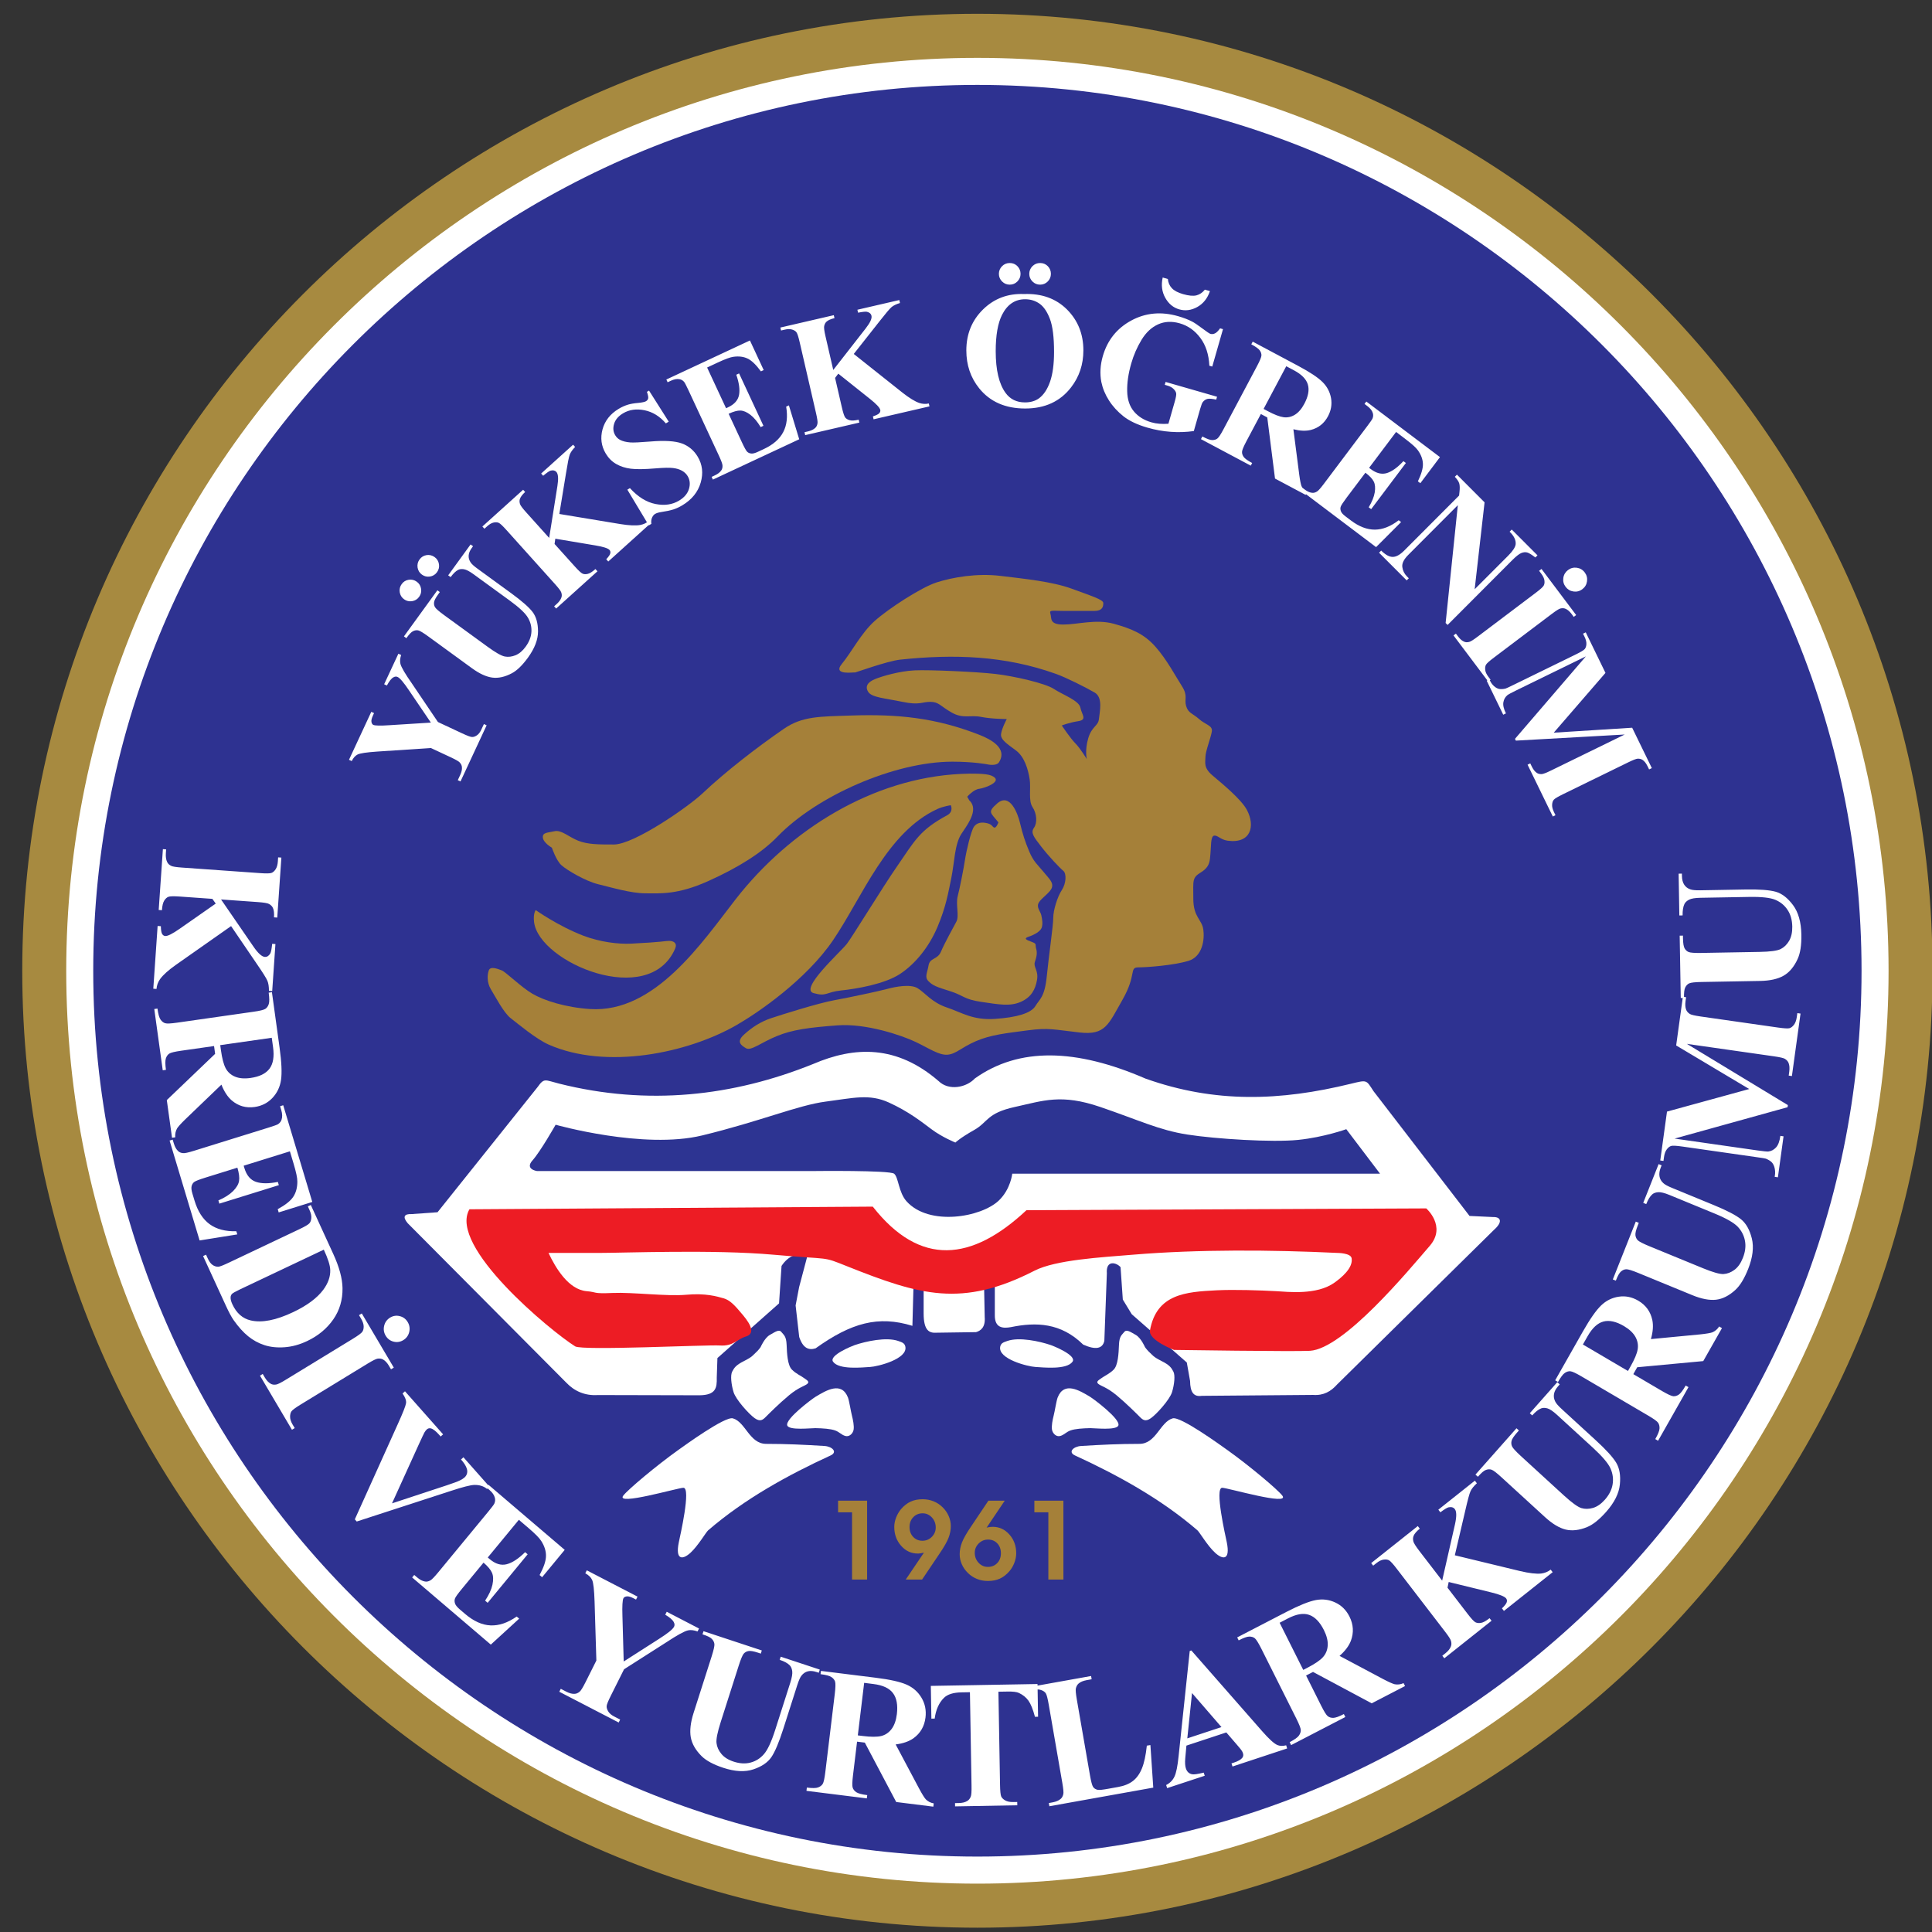 <?xml version="1.0" encoding="utf-8"?>
<!-- Generator: Adobe Illustrator 16.0.0, SVG Export Plug-In . SVG Version: 6.00 Build 0)  -->
<!DOCTYPE svg PUBLIC "-//W3C//DTD SVG 1.1//EN" "http://www.w3.org/Graphics/SVG/1.1/DTD/svg11.dtd">
<svg version="1.1" id="Layer_1" xmlns="http://www.w3.org/2000/svg" xmlns:xlink="http://www.w3.org/1999/xlink" x="0px" y="0px"
	 width="800px" height="800px" viewBox="-314.195 -314.196 800 800" enable-background="new -314.195 -314.196 800 800"
	 xml:space="preserve">
<rect x="-314.195" y="-314.196" width="800" height="800" fill="#333333" stroke="none"/>
<g>
	<path fill="#A78A40" d="M90.522-308.484c217.836,0,395.504,178.004,395.504,396.259c0,218.245-177.668,396.249-395.504,396.249
		c-217.837,0-395.504-178.004-395.504-396.249C-304.982-130.475-127.315-308.484,90.522-308.484L90.522-308.484z"/>
	<path fill="#FFFFFF" d="M90.522-290.237c207.803,0,377.297,169.814,377.297,378.012c0,208.188-169.494,378.007-377.297,378.007
		c-207.804,0-377.292-169.81-377.292-378.007C-286.77-120.423-117.282-290.237,90.522-290.237L90.522-290.237z"/>
	<path fill="#2E3291" d="M90.522-279.034c201.65,0,366.11,164.777,366.11,366.81c0,202.027-164.46,366.799-366.11,366.799
		s-366.11-164.776-366.11-366.799C-275.589-114.257-111.129-279.034,90.522-279.034L90.522-279.034z"/>
	<path fill="#A58039" d="M39.715-35.718c0.292-0.303-9.47,1.479-5.325-3.563c4.136-5.037,7.985-12.745,13.607-17.786
		c5.623-5.034,19.226-13.932,25.734-15.997c6.514-2.075,16.565-3.855,26.324-2.67c9.759,1.182,21.602,2.367,29.583,5.327
		c7.984,2.967,13.017,4.451,13.017,5.93c0,1.483-0.296,3.26-3.849,3.26c-3.551,0-7.098,0-12.131,0c-5.027,0-6.508-0.59-5.91,1.186
		c0.59,1.781-0.598,4.447,5.32,4.447c5.916,0,13.604-2.372,21.008-0.302c7.392,2.079,12.415,4.144,17.159,9.484
		c4.73,5.334,8.287,12.153,10.943,16.298c2.66,4.153,0.887,5.344,1.773,8.298c0.887,2.963,2.664,2.963,5.324,5.339
		c2.66,2.368,5.623,2.666,5.326,5.033c-0.293,2.373-2.666,8.298-2.666,10.67c0,2.377-0.882,4.451,2.963,7.703
		c3.848,3.261,11.834,9.782,14.201,14.228c3.561,6.697,1.67,14.076-7.98,12.75c-3.021-0.419-4.138-2.373-5.627-2.075
		c-1.477,0.289-1.184,4.745-1.477,7.405c-0.292,2.666,0,5.335-3.844,7.708c-3.849,2.368-3.255,3.261-3.255,10.968
		c0,7.703,3.552,8.596,4.137,12.745c0.595,4.145-0.292,11.257-6.216,13.039c-5.91,1.785-16.854,2.666-20.707,2.666
		c-3.848,0-0.589,2.963-6.504,13.344c-5.919,10.368-7.099,14.811-17.753,13.625c-10.654-1.183-12.725-2.07-21.593-0.88
		c-8.882,1.182-15.089,1.776-21.305,4.438c-6.208,2.679-8.283,5.34-11.83,5.638c-3.551,0.297-7.689-2.67-13.315-5.331
		c-5.623-2.674-20.413-7.711-32.238-6.819c-11.838,0.885-18.645,1.777-25.145,4.447c-6.509,2.661-10.65,6.228-12.725,5.033
		c-2.062-1.182-4.137-2.661-0.882-5.629c3.25-2.967,6.806-5.33,11.24-6.818c4.434-1.479,19.518-6.229,26.027-7.414
		c6.508-1.182,18.928-3.852,22.182-4.735c3.259-0.889,9.471-2.07,12.424-0.294c2.957,1.777,5.915,5.926,12.131,8.001
		c6.207,2.07,10.65,5.326,19.82,4.74c9.168-0.596,15.079-2.372,16.861-5.331c1.77-2.967,3.844-3.559,4.727-12.451
		c0.882-8.889,2.66-20.746,2.66-24.006c0-3.265,1.778-8.889,3.552-11.554c1.769-2.67,2.062-6.814,0.589-8.001
		c-1.48-1.186-6.22-6.223-9.174-10.079c-2.957-3.847-4.434-5.628-2.957-7.707c1.478-2.07,1.184-5.926-0.594-8.591
		c-1.778-2.67-0.594-7.708-1.184-11.554c-0.595-3.856-2.07-9.191-5.627-11.857c-3.547-2.669-6.504-4.442-6.212-6.819
		c0.297-2.372,2.368-6.219,2.368-6.219s-6.212,0-10.65-0.893c-4.438-0.884-7.396,0.893-12.131-1.781
		c-4.731-2.666-5.321-4.447-8.877-4.447c-3.551,0-4.434,1.489-11.528,0c-7.103-1.479-12.73-1.772-14.201-4.149
		c-1.486-2.372,0-4.144,2.961-5.326c2.953-1.19,10.056-3.265,16.268-3.563c6.217-0.289,25.734,0.59,33.423,1.483
		c7.692,0.889,20.71,3.852,24.262,6.224c3.556,2.367,10.354,4.745,10.943,7.703c0.599,2.968,2.961,5.038-0.883,5.628
		c-3.849,0.6-6.802,1.782-6.802,1.782s3.547,5.334,5.617,7.404c2.067,2.08,4.731,6.526,4.731,6.526s-0.882-3.559,0.59-8.596
		c1.477-5.042,4.137-5.042,4.438-8c0.292-2.972,1.777-8.893-1.773-10.968c-3.556-2.079-11.834-6.232-15.979-7.708
		c-21.242-7.604-42.218-8.275-64.491-5.926C53.026-40.467,39.419-35.43,39.715-35.718L39.715-35.718z"/>
	<path fill="#A58039" d="M151.988-10.012c0,4.948,1.314,5.448,6.085,5.448c1.819,0,7.239,0.325,8.229-0.667
		c3.781-3.792-2.317-4.821-6.252-4.446c-3.11,0.293-2.143-3.13-3.452-3.793c-1.148-0.492-1.644-0.825-2.967-0.825
		C151.353-14.302,152.05-11.546,151.988-10.012L151.988-10.012z"/>
	<path fill="#A58039" d="M139.145,13.736c0,0-1.976,0.659-1.639,3.292c0.324,2.638,1.477,7.752,3.296,10.057
		c1.81,2.309,4.775,2.638,4.775,2.638s0.814-2.309,0.162-6.76c-0.666-4.452-2.143-6.598-2.966-7.419
		C141.945,14.724,139.145,13.736,139.145,13.736L139.145,13.736z"/>
	<path fill="#A58039" d="M159.721,2.52c-0.325-0.162-0.99,1.651,0.324,1.98c1.314,0.329,4.938,1.321,6.252,1.979
		c1.318,0.658,1.818,2.309,3.78,2.967c1.981,0.663,2.31,0.497,3.139,1.488c0.819,0.988,0.985,1.322,2.304,0.497
		c1.311-0.821,2.301-1.818,2.301-4.122c0-2.314,0.162-5.61-0.662-6.765c-0.823-1.15-0.328-1.808-2.791-1.15
		c-2.471,0.663-3.789,1.483-5.441,2.138c-1.64,0.667-2.139,0.5-4.438,0.338C162.192,1.695,160.049,2.683,159.721,2.52L159.721,2.52z
		"/>
	<path fill="#A58039" d="M170.087,17.692c0,0,1.319,1.813-1.477,2.471c-2.791,0.667-2.138,0.501-3.29,1.321
		c-1.153,0.826-1.481,2.143-1.481,3.135c0,0.987-0.986,2.142,0.328,1.818c1.314-0.334,1.477-0.993,3.782-1.322
		c2.304-0.329,2.795-1.65,3.295,0.167c0.485,1.809,1.152,4.284,1.638,5.935c0.49,1.642,0.829,2.471,1.153,3.788
		c0.332,1.321,1.152,3.139,2.146,1.488c0.986-1.65,1.472-4.456,0.486-6.102c-0.99-1.651-1.981-2.146-0.99-3.139
		c0.99-0.988,1.48-1.483,1.152-2.801c-0.328-1.321-1.477-1.818-2.629-1.818s-2.795-0.329-2.795-1.321
		c0-0.988,1.152-0.988,0.832-2.142C171.906,18.025,170.087,17.692,170.087,17.692L170.087,17.692z"/>
	<path fill="#A58039" d="M123.183,20.33c-0.495,0.334-3.456,2.643-0.328,3.135c3.128,0.491,4.118,0.987,5.757,0.83
		c1.644-0.167,1.486,0.654,3.462,0.82c1.98,0.167,2.79-1.154,1.314-1.979c-1.481-0.825-3.29-2.147-4.285-2.147
		C128.121,20.984,123.679,19.996,123.183,20.33L123.183,20.33z"/>
	<path fill="#A58039" d="M129.436,30.224c0,0,0.824,1.984,1.818,1.655c0.985-0.334,2.139,0.162,2.139-0.663
		c0-0.826-0.167-0.993-0.991-1.322c-0.823-0.333-2.142-0.495-2.142-0.495L129.436,30.224L129.436,30.224z"/>
	<path fill="#A58039" d="M169.273,47.385c0,0-2.472,1.809-3.3,1.475c-0.819-0.324-1.472,0.988-1.148,1.98
		c0.329,0.987-0.162,1.98,1.477,1.646c1.644-0.329,2.796,0,3.458-1.15c0.666-1.154,1.313-2.643,1.313-2.643L169.273,47.385
		L169.273,47.385z"/>
	<path fill="#A58039" d="M154.62,45.233c0,0,0.99,1.321-0.985,2.471c-1.981,1.155-2.139,1.489-4.609,1.655
		c-2.472,0.162-4.447,0.33-4.609,1.813c-0.167,1.484,0.324,4.122,0.49,5.281c0.162,1.155,1.148,4.451-0.666,4.942
		c-1.818,0.497-4.934,1.817-7.076,2.147c-2.143,0.325-5.434,0.492-5.762,1.813c-0.319,1.321-1.151,3.792,1.486,4.118
		c2.628,0.33,3.78,0.167,4.766,1.488c0.991,1.322,0.824,2.801,0.824,4.285c0,1.488,0.662,4.289,1.156,6.435
		c0.486,2.147,0.986,1.484,0.824,4.452c-0.162,2.963,0.824,4.952-0.824,5.777c-1.643,0.821-2.633,1.813-5.595,1.976
		c-2.966,0.162-5.604-0.829-6.914,0.162c-1.318,0.992-3.3,3.626-1.481,3.626c1.811,0,3.62,1.813,6.086,1.154
		c2.463-0.658,4.447,0.163,8.391-1.975c3.947-2.147,5.275-2.973,5.442-5.452c0.198-3.049-2.588-14.333-1.323-15.83
		c3.695-4.356,1.323-2.201,1.98-7.256c0.234-1.794-0.657-2.146,0.324-3.296c0.99-1.154,1.643,0.333,2.139-1.98
		c0.49-2.309,0.332-3.296,0.49-5.276c0.166-1.979-1.805-1.646,0.666-2.8c2.471-1.154,3.128-1.322,5.096-3.135
		c1.984-1.813,2.31-2.142,1.984-4.126C156.597,45.729,154.62,45.233,154.62,45.233L154.62,45.233z"/>
	<path fill="#A58039" d="M99.228,26.337c0,0-0.883,2.49-1.773,2.133c-0.887-0.361-0.712-1.245-2.836-1.777
		c-2.139-0.537-4.259-0.356-5.505,1.416c-1.243,1.785-3.192,10.143-3.728,13.7c-0.531,3.554-2.133,11.735-3.016,15.113
		c-0.882,3.378,0.707,8.182-0.536,10.494c-1.242,2.31-4.969,9.065-6.387,12.443c-1.417,3.382-4.609,2.489-5.145,5.691
		c-0.532,3.202-1.778,4.808,0,6.58c1.778,1.776,3.191,2.309,8.876,4.085c5.681,1.782,5.681,3.383,12.959,4.452
		c7.269,1.06,11.888,1.957,16.331,0c4.434-1.962,6.036-5.16,6.742-9.078c0.707-3.91-1.602-5.327-0.887-7.46
		c0.716-2.133,1.063-3.734,0.531-5.515c-0.531-1.772,0.531-1.953-1.953-2.841c-2.48-0.884-3.196-1.425-1.058-2.133
		c2.129-0.712,4.789-2.133,5.32-3.734c0.531-1.605,0.175-3.558-0.181-5.154c-0.351-1.601-2.129-3.202-1.058-5.16
		c1.058-1.957,4.966-4.271,5.491-6.4c0.536-2.137-1.241-3.562-3.551-6.403c-2.301-2.851-4.078-4.095-5.856-8.361
		c-1.778-4.267-2.66-6.932-3.907-12.091c-0.77-3.193-3.966-12.592-9.408-7.82C94.51,22.192,96.058,22.315,99.228,26.337
		L99.228,26.337z"/>
	<path fill="#A58039" d="M97.458,38.257c0,0-2.129,2.129-0.712,2.841c1.428,0.712,2.139,1.068,4.088,0.712
		c1.953-0.356,2.129-1.781,1.773-2.845c-0.347-1.064-0.878-1.777-1.944-1.777C99.588,37.188,97.458,38.257,97.458,38.257
		L97.458,38.257z"/>
	<path fill="#A58039" d="M94.65,2.308c0,0,3.731,0.875,4.825-0.879c3.723-5.961-3.749-9.642-8.341-11.428
		c-17.825-6.95-33.521-8.573-52.872-7.915c-12.942,0.442-20.18,0.216-27.859,5.493C-0.567-4.885-13.782,5.316-23.375,14.395
		c-5.676,5.362-28.214,21.097-36.636,21.097c-6.356,0-10.749,0-14.692-1.538s-7.018-4.618-9.876-3.96
		c-2.853,0.667-5.045,0.442-4.826,2.643c0.222,2.191,3.732,4.176,3.732,4.176s1.755,5.272,3.948,7.248
		c2.197,1.984,9.875,6.598,15.358,7.919c5.478,1.312,13.378,3.729,19.518,3.729c6.145,0,13.162,0.663,25.887-5.051
		C-8.242,44.94,1.409,38.789,7.769,32.191c16.2-16.786,48.349-30.992,72.395-30.992C89.167,1.208,94.65,2.308,94.65,2.308
		L94.65,2.308z"/>
	<path fill="#A58039" d="M86.313,15.716c0,0,2.634-3.08,5.046-3.296c1.841-0.171,10.628-3.175,4.835-5.498
		c-2.197-0.875-7.904-0.875-12.505-0.658C47.165,8.005,12.91,29.309-9.547,58.127c-13.913,17.859-33.477,47.254-60.326,45.5
		c-10.092-0.658-19.086-3.518-23.917-6.367c-4.816-2.86-10.96-9.021-12.716-9.67c-1.756-0.663-4.609-1.763-5.271,0
		c-0.662,1.75-0.874,5.051,0.877,7.91c1.751,2.846,5.271,9.669,8.116,11.866c2.849,2.196,10.488,8.641,15.791,10.986
		c23.78,10.489,57.441,3.643,77.877-8.137c8.769-5.051,28.736-18.68,39.926-35.168c11.997-17.66,22.201-44.714,43.218-54.281
		c2.408-1.1,5.478-1.538,5.478-1.538s1.319,2.639-1.535,4.176c-11.47,6.188-13.369,10.518-20.841,21.323
		c-5.924,8.568-18.424,29.012-20.62,31.862c-2.588,3.369-19.855,18.756-13.824,20.444c5.478,1.542,5.046-0.438,11.411-1.101
		c6.361-0.658,17.983-2.634,24.357-6.811c6.355-4.18,12.059-11.215,15.574-19.563c3.506-8.352,4.384-13.85,5.699-20.222
		c1.319-6.373,1.319-13.846,4.168-18.238c1.981-3.063,6.554-8.776,4.223-12.723c-0.441-0.744-0.932-1.127-0.932-1.127L86.313,15.716
		L86.313,15.716z"/>
	<path fill="#A58039" d="M-92.362,62.655c0,0,9.169,6.548,19.77,10.621c6.801,2.611,14.458,3.536,19.784,3.269
		c13.634-0.68,13.859-1.141,15.678-1.141c1.819,0,3.493,0.893,2.498,3.193c-10.83,25.057-56.325,5.737-58.408-10.932
		C-93.496,64.017-92.362,62.655-92.362,62.655L-92.362,62.655z"/>
	<path fill="#FFFFFF" d="M-82.739,134.492c36.843,9.264,72.053,5.263,105.205-8.09c17.33-7.446,34.665-7.902,51.991,7.053
		c4.231,4.145,11.487,2.697,15.016-1.082c18.271-13.011,41.826-12.442,70.648,0.05c28.862,10.273,55.879,9.272,84.953,2.164
		c6.964-1.695,6.374-1.678,9.479,3.049l39.756,51.665l9.735,0.46c3.391-0.099,3.999,2.129,0.396,5.29l-65.017,64.085
		c-2.479,2.792-5.545,4.596-9.889,4.275l-46.104,0.38c-3.397,0.509-4.784-1.553-4.843-6.17l-1.351-7.631l-22.804-19.997
		l-3.695-6.069l-0.932-13.404c-1.657-1.938-6.117-3.179-5.676,2.585l-1.04,27.924c-0.747,3.315-3.669,3.825-8.769,1.543
		c-9.237-9.065-19.451-9.376-29.93-7.229c-3.461,0.623-6.688,0.293-6.653-4.925v-14.666h-4.497l0.312,15.46
		c0.347,4.334-1.792,5.691-3.61,6.206l-16.417,0.234c-2.881,0.181-5.258-0.776-5.262-7.987V215.67h-4.131l-0.518,19.136
		c-14.134-4.366-25.32-1.259-40.084,9.313c-2.8,0.88-5.222,0.018-6.788-4.704l-1.49-13.069l1.458-7.608l3.551-13.394
		c-4.538-0.93-8.156,0.613-10.839,4.654l-1.031,15.505l-25.519,22.644l-0.27,8.095c0.108,4.303-0.396,7.216-7.111,7.315
		l-42.151-0.095c-5.396,0.348-9.741-1.66-13.04-5.123l-65.67-66.024c-2.237-2.656-1.45-3.928,1.665-3.784l10.682-0.766
		l41.476-51.887C-88.824,132.025-88.532,133.031-82.739,134.492L-82.739,134.492z"/>
	<path fill="#2D3492" d="M-84.121,151.531c0,0,36.416,10.327,60.696,4.429c24.28-5.899,39.729-12.538,51.135-14.008
		c11.406-1.479,18.02-3.319,26.112,0.36c8.099,3.688,13.248,7.748,17.659,11.059c4.416,3.323,9.934,5.538,9.934,5.538
		s1.837-1.845,7.725-5.168c5.888-3.312,5.149-7,16.916-9.575c11.78-2.584,19.13-5.528,35.321,0
		c16.188,5.524,24.276,9.575,36.047,11.424c11.771,1.84,35.309,3.323,45.981,2.214c10.673-1.104,19.869-4.429,19.869-4.429
		l13.98,18.433H104.957c0,0-0.648,6.367-5.514,11.066c-7.347,7.045-28.93,10.751-38.262,0.361
		c-3.313-3.681-3.313-9.948-5.145-11.428c-1.841-1.471-33.116-1.101-33.116-1.101H-91.854c0,0-5.149-0.74-1.836-4.42
		C-90.382,162.589-84.121,151.531-84.121,151.531L-84.121,151.531z"/>
	<path fill="#ED1C24" d="M-119.811,186.545l167.017-1.1c19.648,25.029,41.048,22.63,63.64,1.47l165.541-0.739
		c0,0,8.457,7.369,1.468,15.486c-8.918,10.337-35.624,42.654-49.663,43.484c-6.249,0.37-56.28-0.37-56.28-0.37
		s-10.664-4.05-9.926-8.108c2.724-15.027,14.77-15.938,27.584-16.578c7.36-0.37,18.023,0,24.649,0.36
		c4.825,0.271,16.809,1.714,24.122-3.509c2.867-2.047,7.811-6.052,7.145-10.12c-0.365-2.21-5.884-2.21-5.884-2.21
		c-27.134-1.298-57.68-1.515-84.607,0.731c-13.237,1.1-32.009,2.119-40.826,6.629c-30.078,15.415-47.534,10.156-77.616-1.84
		c-10.708-4.267-5.892-2.579-30.537-4.785c-24.649-2.209-61.803-0.73-72.476-0.73c-10.664,0-20.603,0-20.603,0
		c2.863,6.084,8.22,15.207,15.822,15.844c4.417,0.364,2.207,1.104,10.664,0.734c8.462-0.37,22.438,1.471,30.533,0.739
		c8.088-0.739,12.873,0.731,15.453,1.466c2.58,0.74,4.416,2.594,8.093,7.014c3.687,4.419,4.785,7.743,1.103,8.839
		c-3.678,1.109-5.15,4.059-10.664,3.689c-5.519-0.356-57.022,2.214-59.966,0.369C-86.11,236.992-128.724,201.851-119.811,186.545
		L-119.811,186.545z"/>
	<path fill="#FFFFFF" d="M0.747,243.635c0,0,1.634-3.823,3.822-5.063c2.183-1.228,3.816-2.454,4.771-1.228
		c0.955,1.223,2.044,1.634,2.188,5.331c0.13,3.698,0.405,8.479,2.188,10.256c1.779,1.776,3.827,2.598,4.911,3.427
		c1.085,0.813,2.593,1.493,1.499,2.444c-1.098,0.956-3.551,1.381-7.643,4.79c-4.101,3.419-8.332,7.657-9.557,8.889
		c-1.229,1.24-2.318,2.196-4.641,0.546c-2.323-1.646-7.783-7.648-8.737-10.806c-0.955-3.152-1.364-6.977-0.549-8.479
		c0.824-1.497,1.369-2.598,4.911-4.375c3.556-1.776,3.682-2.453,4.776-3.409C-0.211,245.007,0.747,243.635,0.747,243.635
		L0.747,243.635z"/>
	<path fill="#FFFFFF" d="M39.733,242.774c4.713-1.605,13.117-3.419,18.014-1.705c1.545,0.541,2.629,0.861,2.94,2.327
		c1.08,5.142-11.424,8.271-14.607,8.442c-3.179,0.171-12.87,1.254-15.313-2.174C28.885,247.031,38.761,243.107,39.733,242.774
		L39.733,242.774z"/>
	<path fill="#FFFFFF" d="M23.497,264.186c4.411-2.656,10.762-6.498,13.427,0.298c0.519,1.354,1.176,5.665,1.644,7.486
		c0.473,1.827,0.94,4.249,0.707,5.781c-0.238,1.543-1.71,3.131-3.417,2.661c-1.706-0.478-2.408-1.649-4.298-2.309
		c-1.882-0.659-4.947-0.875-8.121-0.938c-1.715-0.037-10.898,1.036-11.654-1.119C10.853,273.404,21.98,265.107,23.497,264.186
		L23.497,264.186z"/>
	<path fill="#FFFFFF" d="M-56.109,305.1c1.909-2.499,13.765-12.475,22.845-18.933c2.583-1.831,19.288-13.989,22.547-13.052
		c5.235,1.497,6.855,10.562,13.774,10.562c8.453,0,15.835,0.361,24.158,0.876c3.183,0.198,5.545,2.525,2.539,3.914
		c-17.604,8.082-35.61,17.977-50.716,31.01c-0.918,0.794-4.132,6.377-7.318,9.299c-3.188,2.923-6.357,3.185-4.839-4.311
		c0.535-2.616,5.153-22.604,1.912-22.604C-33.49,301.871-59.471,309.493-56.109,305.1L-56.109,305.1z"/>
	<path fill="#FFFFFF" d="M159.928,243.635c0,0-1.634-3.823-3.813-5.063c-2.192-1.228-3.827-2.454-4.78-1.228
		c-0.96,1.228-2.045,1.634-2.188,5.331c-0.135,3.698-0.414,8.479-2.188,10.256c-1.773,1.776-3.822,2.598-4.911,3.427
		c-1.089,0.813-2.592,1.493-1.499,2.444c1.09,0.956,3.552,1.381,7.645,4.79c4.095,3.419,8.327,7.657,9.551,8.889
		c1.229,1.24,2.318,2.196,4.641,0.546c2.323-1.646,7.783-7.648,8.742-10.806c0.953-3.152,1.358-6.977,0.539-8.479
		c-0.823-1.497-1.363-2.598-4.901-4.375c-3.552-1.776-3.691-2.453-4.78-3.409C160.886,245.007,159.928,243.635,159.928,243.635
		L159.928,243.635z"/>
	<path fill="#FFFFFF" d="M120.933,242.774c-4.708-1.605-13.117-3.419-18.01-1.705c-1.549,0.541-2.629,0.861-2.944,2.327
		c-1.076,5.142,11.43,8.271,14.611,8.442c3.183,0.171,12.874,1.254,15.318-2.174C131.789,247.031,121.919,243.107,120.933,242.774
		L120.933,242.774z"/>
	<path fill="#FFFFFF" d="M137.178,264.186c-4.402-2.656-10.768-6.498-13.423,0.298c-0.526,1.354-1.171,5.665-1.647,7.486
		c-0.469,1.827-0.937,4.249-0.702,5.781c0.243,1.543,1.706,3.131,3.417,2.661c1.7-0.478,2.408-1.649,4.298-2.309
		c1.882-0.659,4.942-0.875,8.126-0.938c1.709-0.037,10.893,1.036,11.657-1.119C149.823,273.404,138.695,265.107,137.178,264.186
		L137.178,264.186z"/>
	<path fill="#FFFFFF" d="M216.783,305.1c-1.899-2.499-13.76-12.475-22.84-18.933c-2.593-1.831-19.302-13.989-22.556-13.052
		c-5.234,1.497-6.851,10.562-13.766,10.562c-8.462,0-15.844,0.361-24.162,0.876c-3.174,0.198-5.546,2.525-2.539,3.914
		c17.601,8.082,35.614,17.977,50.721,31.01c0.914,0.794,4.128,6.377,7.319,9.299c3.187,2.923,6.351,3.185,4.839-4.311
		c-0.531-2.616-5.149-22.604-1.908-22.604C194.159,301.871,220.142,309.493,216.783,305.1L216.783,305.1z"/>
	<path fill="#A58039" d="M44.856,339.867h-6.239v-27.845h-5.785v-4.825h12.024V339.867L44.856,339.867z M73.273,318.309
		c0-1.637-0.536-3.013-1.598-4.168c-1.062-1.141-2.341-1.708-3.822-1.708c-1.575,0-2.857,0.527-3.884,1.61
		c-1.036,1.06-1.544,2.43-1.544,4.099c0,1.633,0.495,2.986,1.507,4.059c1.004,1.057,2.269,1.597,3.831,1.597
		c1.517,0,2.813-0.532,3.894-1.613C72.733,321.083,73.273,319.802,73.273,318.309L73.273,318.309z M67.619,339.867h-6.766
		l7.522-11.13c-0.585,0.12-1.08,0.206-1.458,0.266c-0.378,0.072-0.738,0.091-1.067,0.091c-2.723,0-5.028-1.074-6.909-3.212
		c-1.891-2.138-2.84-4.745-2.84-7.829c0-1.259,0.261-2.544,0.765-3.869c0.509-1.308,1.207-2.49,2.084-3.545
		c1.202-1.38,2.516-2.408,3.957-3.058c1.427-0.668,3.079-0.975,4.951-0.975c1.594,0,3.093,0.28,4.511,0.849
		c1.418,0.577,2.665,1.397,3.754,2.48c1.076,1.05,1.922,2.271,2.512,3.625c0.584,1.363,0.882,2.752,0.882,4.177
		c0,1.615-0.32,3.246-0.958,4.889c-0.645,1.637-1.873,3.797-3.724,6.512L67.619,339.867L67.619,339.867z M89.432,328.767
		c0,1.633,0.532,3.021,1.594,4.158c1.063,1.146,2.341,1.7,3.826,1.7c1.585,0,2.877-0.519,3.885-1.583
		c1.021-1.055,1.521-2.408,1.521-4.09c0-1.642-0.5-3.009-1.489-4.059c-1-1.061-2.274-1.588-3.813-1.588
		c-1.517,0-2.817,0.537-3.898,1.619C89.973,326.025,89.432,327.298,89.432,328.767L89.432,328.767z M95.086,307.193h6.771
		l-7.521,11.176c0.593-0.146,1.07-0.227,1.462-0.275c0.365-0.051,0.726-0.067,1.058-0.067c2.719,0,5.024,1.06,6.909,3.179
		c1.882,2.12,2.832,4.712,2.832,7.798c0,1.28-0.262,2.585-0.761,3.906c-0.504,1.335-1.207,2.511-2.08,3.53
		c-1.206,1.384-2.516,2.404-3.938,3.048c-1.418,0.654-3.083,0.965-4.974,0.965c-1.599,0-3.092-0.282-4.515-0.852
		c-1.413-0.576-2.665-1.397-3.745-2.471c-1.094-1.069-1.94-2.277-2.521-3.622c-0.584-1.335-0.877-2.719-0.877-4.135
		c0-1.624,0.32-3.248,0.959-4.889c0.644-1.647,1.873-3.807,3.718-6.522L95.086,307.193L95.086,307.193z M126.146,339.867h-6.244
		v-27.845h-5.788v-4.825h12.019L126.146,339.867L126.146,339.867z"/>
	<path fill="#FFFFFF" d="M-149.232-43.511l1.139,0.531c-0.463,1.448-0.558,2.688-0.283,3.703c0.374,1.425,1.962,4.122,4.731,8.085
		l10.794,15.975l10.002,4.676c2.129,0.997,3.515,1.516,4.136,1.524c0.613,0.022,1.279-0.211,1.986-0.686
		c0.72-0.482,1.319-1.263,1.827-2.367l1.081-2.314l1.13,0.519l-10.826,23.253l-1.125-0.528l1.012-2.174
		c0.572-1.222,0.802-2.291,0.702-3.198c-0.031-0.663-0.324-1.303-0.882-1.939c-0.373-0.451-1.602-1.163-3.682-2.137l-8.295-3.874
		l-22.25,1.475c-4.406,0.302-7.08,0.708-8.089,1.212c-0.99,0.51-1.791,1.416-2.426,2.724l-1.139-0.532l9.241-19.862l1.134,0.537
		l-0.405,0.884c-0.562,1.2-0.792,2.125-0.666,2.773c0.122,0.641,0.383,1.042,0.77,1.218c0.725,0.338,2.948,0.383,6.644,0.135
		l17.191-1.083l-9.016-13.291c-2.188-3.274-3.769-5.141-4.772-5.61c-0.536-0.252-1.117-0.203-1.729,0.158
		c-0.842,0.451-1.729,1.588-2.696,3.387l-1.135-0.528L-149.232-43.511L-149.232-43.511z M-146.927-50.691l13.837-19.082l1.013,0.74
		l-0.685,0.956c-1.04,1.43-1.607,2.521-1.696,3.274c-0.1,0.767,0.044,1.444,0.404,2.043c0.369,0.613,1.599,1.691,3.692,3.224
		l18.082,13.155c3.304,2.409,5.667,3.748,7.107,4.027c1.441,0.28,2.913,0.099,4.461-0.523c1.53-0.632,2.935-1.818,4.2-3.567
		c1.453-2.007,2.237-4.027,2.368-6.093c0.117-2.07-0.352-4.023-1.432-5.867c-1.067-1.85-3.561-4.199-7.486-7.063l-15.057-10.959
		c-1.656-1.199-2.966-1.885-3.925-2.051c-0.955-0.167-1.765-0.095-2.409,0.243c-1.017,0.505-2.048,1.52-3.142,3.008l-1.017-0.735
		l9.281-12.79l1.017,0.735l-0.558,0.767c-0.752,1.029-1.18,2.048-1.256,3.04c-0.081,0.993,0.18,1.948,0.792,2.873
		c0.419,0.655,1.364,1.539,2.872,2.625l14.021,10.211c4.331,3.166,7.26,5.731,8.764,7.693c1.508,1.979,2.259,4.664,2.268,8.055
		c0.009,3.396-1.381,7.018-4.155,10.855c-2.317,3.188-4.545,5.353-6.666,6.477c-2.881,1.528-5.591,2.133-8.116,1.804
		c-2.535-0.347-5.326-1.628-8.4-3.865l-18.072-13.16c-2.116-1.538-3.511-2.386-4.213-2.526c-0.693-0.144-1.4-0.027-2.125,0.33
		c-0.743,0.356-1.647,1.317-2.773,2.9L-146.927-50.691L-146.927-50.691z M-140.472-82.531c0.729-1.015,1.71-1.614,2.93-1.813
		c1.22-0.171,2.314,0.104,3.323,0.83c0.995,0.717,1.593,1.7,1.787,2.923c0.193,1.222-0.081,2.331-0.806,3.327
		c-0.72,1.006-1.688,1.597-2.921,1.8c-1.225,0.193-2.328-0.077-3.327-0.798c-1.004-0.731-1.594-1.701-1.796-2.922
		C-141.463-80.42-141.211-81.525-140.472-82.531L-140.472-82.531z M-147.872-72.325c0.729-1.02,1.71-1.628,2.93-1.809
		c1.219-0.185,2.328,0.086,3.326,0.816c0.999,0.717,1.593,1.701,1.778,2.932c0.193,1.223-0.072,2.328-0.802,3.328
		c-0.715,0.997-1.696,1.597-2.917,1.791c-1.219,0.189-2.336-0.068-3.331-0.79c-1.008-0.73-1.588-1.704-1.791-2.935
		C-148.863-70.224-148.597-71.329-147.872-72.325L-147.872-72.325z M-82.59-101.373l25.364,4.199
		c3.575,0.577,6.311,0.694,8.193,0.352c1.368-0.271,2.547-0.834,3.529-1.723l0.833,0.924l-17.65,15.933l-0.837-0.934
		c1.031-1.109,1.589-1.935,1.684-2.48c0.108-0.545,0-1.001-0.333-1.366c-0.629-0.704-2.593-1.34-5.86-1.88l-16.583-2.783
		l-0.307,2.183l8.337,9.263c1.589,1.768,2.683,2.787,3.282,3.036c0.58,0.257,1.296,0.279,2.143,0.076
		c0.859-0.194,1.89-0.866,3.155-1.988l0.842,0.924l-17.114,15.428l-0.833-0.925l1.125-1.015c0.981-0.884,1.611-1.777,1.9-2.669
		c0.225-0.623,0.197-1.331-0.09-2.111c-0.167-0.559-1.031-1.691-2.565-3.405l-20.076-22.342c-1.563-1.736-2.615-2.747-3.201-3.008
		c-0.567-0.279-1.287-0.315-2.129-0.139c-0.859,0.185-1.755,0.699-2.696,1.551l-1.13,1.015l-0.846-0.925l16.875-15.225l0.837,0.929
		c-1.139,1.042-1.873,1.994-2.17,2.868c-0.225,0.627-0.207,1.331,0.027,2.102c0.18,0.599,1.036,1.763,2.584,3.478l9.502,10.575
		l3.421-21.543c0.477-2.995,0.329-4.921-0.428-5.773c-0.576-0.635-1.386-0.815-2.426-0.536c-0.536,0.148-1.544,0.861-3.047,2.115
		l-0.842-0.924l13.234-11.942l0.833,0.934c-1.108,1.159-1.842,2.197-2.211,3.148c-0.377,0.96-0.882,3.522-1.548,7.685
		L-82.59-101.373L-82.59-101.373z M-45.445-152.461l8.156,12.862l-1.193,0.721c-2.516-2.944-5.469-4.753-8.85-5.448
		c-3.375-0.672-6.333-0.248-8.867,1.276c-1.967,1.178-3.204,2.648-3.718,4.38c-0.522,1.74-0.364,3.296,0.455,4.667
		c0.514,0.862,1.192,1.516,2.003,1.939c1.089,0.577,2.525,0.938,4.286,1.073c1.287,0.095,4.051-0.036,8.3-0.383
		c5.924-0.501,10.281-0.217,13.077,0.815c2.786,1.042,4.942,2.869,6.495,5.448c1.963,3.274,2.381,6.865,1.247,10.747
		c-1.129,3.896-3.66,7.035-7.58,9.39c-1.234,0.739-2.48,1.326-3.723,1.728c-1.251,0.401-2.912,0.762-4.979,1.064
		c-1.156,0.167-2.025,0.442-2.611,0.798c-0.508,0.297-0.927,0.812-1.246,1.52c-0.329,0.721-0.428,1.592-0.292,2.588l-1.058,0.636
		l-8.882-14.792l1.063-0.641c3.349,3.653,6.874,5.845,10.605,6.576c3.722,0.735,6.981,0.271,9.763-1.412
		c2.165-1.304,3.516-2.922,4.096-4.875c0.571-1.94,0.382-3.698-0.549-5.254c-0.549-0.924-1.341-1.673-2.349-2.241
		c-1.009-0.568-2.247-0.947-3.714-1.119c-1.472-0.185-3.844-0.135-7.134,0.14c-4.609,0.383-8.062,0.442-10.357,0.145
		c-2.31-0.294-4.326-0.957-6.072-1.971c-1.747-1.01-3.174-2.44-4.276-4.275c-1.873-3.116-2.314-6.472-1.355-10.044
		c0.977-3.567,3.201-6.403,6.685-8.496c1.265-0.767,2.593-1.357,3.957-1.768c1.058-0.302,2.408-0.549,4.073-0.685
		c1.675-0.167,2.782-0.396,3.296-0.708c0.5-0.303,0.796-0.7,0.896-1.177c0.108-0.483-0.068-1.38-0.518-2.702L-45.445-152.461
		L-45.445-152.461z M-21.394-162.017l7.846,16.862l0.823-0.383c2.624-1.223,4.133-2.932,4.555-5.137
		c0.405-2.197,0.019-4.984-1.143-8.353l1.157-0.542L1.932-137.88l-1.153,0.541c-1.35-2.251-2.763-3.946-4.244-5.092
		c-1.495-1.141-2.872-1.728-4.15-1.764c-1.27-0.031-2.894,0.416-4.87,1.335l5.433,11.667c1.062,2.282,1.801,3.63,2.233,4.045
		c0.432,0.419,0.985,0.672,1.665,0.74c0.675,0.095,1.607-0.145,2.787-0.704l2.466-1.15c3.858-1.805,6.532-4.14,8.031-7.027
		c1.503-2.873,1.896-6.381,1.21-10.526l1.126-0.527l4.276,14.039L-19-115.606l-0.526-1.123l1.377-0.649
		c1.193-0.559,2.062-1.231,2.598-1.998c0.392-0.528,0.571-1.209,0.531-2.039c0.004-0.586-0.481-1.925-1.444-4.009l-12.68-27.249
		c-0.882-1.885-1.463-3-1.765-3.382c-0.527-0.618-1.171-0.988-1.896-1.119c-1.049-0.216-2.228,0-3.565,0.618l-1.377,0.65
		l-0.526-1.142l34.61-16.167l5.699,12.253l-1.152,0.542c-1.98-2.711-3.813-4.483-5.482-5.286c-1.67-0.807-3.628-1.06-5.861-0.753
		c-1.306,0.153-3.529,0.974-6.653,2.44L-21.394-162.017L-21.394-162.017z M39.332-167.628l20.148,16.006
		c2.85,2.241,5.186,3.675,7.004,4.293c1.323,0.428,2.62,0.5,3.916,0.203l0.284,1.204l-23.146,5.353l-0.28-1.204
		c1.437-0.479,2.314-0.924,2.666-1.349c0.364-0.428,0.486-0.884,0.377-1.362c-0.215-0.92-1.625-2.426-4.217-4.497l-13.157-10.485
		l-1.333,1.759l2.8,12.15c0.536,2.327,1.008,3.739,1.4,4.248c0.396,0.515,1.013,0.879,1.841,1.109
		c0.851,0.244,2.08,0.171,3.728-0.207l0.279,1.204l-22.421,5.19l-0.283-1.213l1.477-0.343c1.278-0.298,2.269-0.771,2.948-1.42
		c0.496-0.429,0.815-1.06,0.946-1.876c0.126-0.577-0.082-1.979-0.594-4.222l-6.752-29.292c-0.526-2.282-0.963-3.679-1.346-4.198
		c-0.365-0.514-0.972-0.893-1.805-1.15c-0.842-0.267-1.873-0.248-3.11,0.045l-1.477,0.339l-0.283-1.223l22.123-5.119l0.284,1.227
		c-1.495,0.347-2.602,0.83-3.286,1.448c-0.491,0.446-0.824,1.064-0.982,1.858c-0.139,0.618,0.045,2.047,0.567,4.298l3.192,13.859
		l13.414-17.183c1.868-2.391,2.678-4.145,2.413-5.254c-0.189-0.843-0.815-1.385-1.855-1.651c-0.54-0.13-1.778-0.009-3.691,0.37
		l-0.288-1.222l17.357-4.014l0.279,1.227c-1.53,0.469-2.673,1.015-3.457,1.664c-0.788,0.663-2.472,2.656-5.068,5.971L39.332-167.628
		L39.332-167.628z M109.864-192.441c7.271-0.274,13.171,1.854,17.73,6.364c4.529,4.528,6.815,10.174,6.815,16.966
		c0,5.8-1.688,10.896-5.087,15.302c-4.491,5.841-10.825,8.767-19.014,8.767c-8.2,0-14.552-2.792-19.049-8.37
		c-3.543-4.406-5.316-9.628-5.316-15.667c0-6.797,2.31-12.461,6.914-16.98C97.472-190.583,103.135-192.715,109.864-192.441
		L109.864-192.441z M110.278-190.284c-4.173,0-7.346,2.146-9.528,6.413c-1.77,3.495-2.643,8.532-2.643,15.094
		c0,7.802,1.368,13.57,4.096,17.296c1.909,2.611,4.582,3.91,8.018,3.91c2.309,0,4.235-0.56,5.788-1.674
		c1.963-1.443,3.502-3.748,4.605-6.909c1.098-3.152,1.651-7.27,1.651-12.348c0-6.052-0.567-10.575-1.688-13.57
		c-1.125-3.003-2.556-5.114-4.298-6.363C114.536-189.662,112.532-190.284,110.278-190.284L110.278-190.284z M116.499-205.285
		c1.251,0,2.313,0.429,3.173,1.299c0.864,0.897,1.287,1.939,1.287,3.184c0,1.231-0.437,2.287-1.305,3.162
		c-0.874,0.875-1.927,1.312-3.165,1.312c-1.246,0-2.286-0.437-3.169-1.312c-0.868-0.875-1.314-1.931-1.314-3.162
		c0-1.245,0.446-2.286,1.314-3.184C114.212-204.856,115.261-205.285,116.499-205.285L116.499-205.285z M103.917-205.285
		c1.247,0,2.323,0.429,3.174,1.299c0.864,0.897,1.301,1.939,1.301,3.184c0,1.231-0.445,2.287-1.318,3.162
		c-0.869,0.875-1.922,1.312-3.165,1.312c-1.232,0-2.291-0.437-3.164-1.312c-0.873-0.875-1.323-1.931-1.323-3.162
		c0-1.245,0.45-2.286,1.323-3.184C101.626-204.856,102.685-205.285,103.917-205.285L103.917-205.285z M192.22-177.901l-4.442,15.487
		l-1.202-0.343c-0.229-4.659-1.472-8.496-3.74-11.522c-2.247-3.03-5.092-5.047-8.531-6.038c-3.28-0.938-6.27-0.789-8.97,0.433
		c-2.701,1.222-4.988,3.351-6.834,6.391c-1.85,3.053-3.276,6.318-4.271,9.786c-1.21,4.217-1.765,8.055-1.679,11.509
		c0.072,3.459,1.004,6.255,2.795,8.379c1.782,2.128,4.19,3.626,7.229,4.496c1.058,0.311,2.179,0.51,3.344,0.591
		c1.18,0.104,2.408,0.1,3.705,0l2.615-9.137c0.496-1.723,0.693-2.882,0.599-3.455c-0.094-0.577-0.454-1.186-1.071-1.804
		c-0.63-0.627-1.463-1.091-2.529-1.397l-1.126-0.325l0.338-1.195l21.31,6.129l-0.338,1.191c-1.643-0.352-2.831-0.456-3.569-0.303
		c-0.725,0.158-1.382,0.574-1.945,1.245c-0.314,0.356-0.688,1.335-1.152,2.941l-2.61,9.137c-3.164,0.442-6.347,0.559-9.561,0.315
		c-3.2-0.225-6.446-0.807-9.705-1.75c-4.155-1.2-7.44-2.769-9.881-4.681c-2.421-1.931-4.429-4.104-5.99-6.562
		c-1.571-2.449-2.62-5.001-3.165-7.653c-0.647-3.414-0.45-6.977,0.607-10.67c1.892-6.603,5.816-11.528,11.754-14.748
		c5.937-3.229,12.424-3.833,19.454-1.813c2.188,0.627,4.096,1.354,5.739,2.201c0.905,0.451,2.291,1.389,4.19,2.81
		c1.887,1.416,3.03,2.188,3.416,2.3c0.608,0.176,1.225,0.113,1.864-0.185c0.652-0.293,1.363-0.997,2.143-2.101L192.22-177.901
		L192.22-177.901z M184.716-194.259l2.103,0.61c-1.035,3.012-2.782,5.204-5.248,6.579c-2.463,1.371-4.961,1.696-7.455,0.979
		c-2.48-0.708-4.42-2.309-5.807-4.799c-1.386-2.48-1.742-5.272-1.058-8.393l2.138,0.618c0.141,1.516,0.698,2.773,1.662,3.807
		c0.944,1.015,2.484,1.831,4.591,2.439c2.395,0.694,4.254,0.857,5.595,0.523C182.569-192.242,183.736-193.036,184.716-194.259
		L184.716-194.259z M207.903-142.76l-6.01,11.315c-1.161,2.192-1.756,3.631-1.787,4.334c-0.04,0.716,0.198,1.416,0.676,2.115
		c0.504,0.694,1.665,1.537,3.524,2.521l-0.59,1.096l-20.624-10.981l0.585-1.1c1.858,0.993,3.209,1.493,4.068,1.493
		c0.847,0.004,1.544-0.193,2.116-0.613c0.563-0.415,1.422-1.7,2.579-3.896l13.904-26.185c1.157-2.187,1.756-3.625,1.796-4.343
		c0.031-0.704-0.202-1.407-0.702-2.101c-0.481-0.7-1.647-1.529-3.497-2.517l0.59-1.109l18.716,9.975
		c4.884,2.598,8.261,4.839,10.159,6.716c1.896,1.871,3.084,4.099,3.553,6.679c0.454,2.571,0.045,5.087-1.252,7.522
		c-1.58,2.981-3.961,4.866-7.14,5.678c-2.021,0.497-4.415,0.406-7.196-0.292l2.43,18.824c0.324,2.444,0.653,4.019,0.941,4.74
		c0.49,1.055,1.246,1.894,2.286,2.525l-0.58,1.086l-12.685-6.755l-3.206-25.31L207.903-142.76L207.903-142.76z M218.413-162.549
		l-9.381,17.674l1.692,0.906c2.751,1.461,4.934,2.31,6.572,2.535c1.638,0.216,3.2-0.113,4.689-1.024
		c1.481-0.911,2.782-2.409,3.912-4.537c1.635-3.081,2.125-5.723,1.463-7.97c-0.652-2.236-2.579-4.203-5.775-5.903L218.413-162.549
		L218.413-162.549z M263.9-135.337l-11.177,14.856l0.72,0.546c2.313,1.74,4.524,2.277,6.661,1.623
		c2.13-0.676,4.407-2.331,6.825-4.934l1.021,0.767l-14.373,19.113l-1.021-0.767c1.351-2.255,2.179-4.289,2.493-6.146
		c0.298-1.854,0.176-3.347-0.396-4.501c-0.567-1.146-1.724-2.367-3.457-3.676l-7.747,10.283c-1.508,2.012-2.354,3.292-2.512,3.874
		c-0.171,0.578-0.122,1.191,0.127,1.831c0.232,0.636,0.887,1.349,1.93,2.128l2.175,1.642c3.403,2.575,6.725,3.838,9.966,3.811
		c3.236-0.022,6.519-1.326,9.845-3.878l0.994,0.749l-10.361,10.373l-31.496-23.776l0.747-0.987l1.206,0.915
		c1.054,0.789,2.058,1.25,2.976,1.349c0.657,0.099,1.342-0.059,2.048-0.491c0.518-0.266,1.468-1.317,2.854-3.157l18.055-24.011
		c1.247-1.65,1.967-2.696,2.156-3.147c0.292-0.758,0.315-1.497,0.099-2.201c-0.302-1.024-1.049-1.971-2.224-2.864l-1.211-0.916
		l0.752-1.001l30.492,23.019l-8.125,10.805l-1.018-0.771c1.459-3.031,2.17-5.471,2.075-7.333c-0.076-1.849-0.765-3.702-2.084-5.538
		c-0.751-1.082-2.521-2.656-5.28-4.745L263.9-135.337L263.9-135.337z M300.534-106.19l-4.101,35.993l13.874-13.899
		c1.931-1.94,2.972-3.522,3.102-4.758c0.147-1.687-0.676-3.409-2.513-5.182l0.892-0.884l10.658,10.675l-0.882,0.884
		c-1.534-1.19-2.674-1.88-3.424-2.075c-0.739-0.199-1.563-0.108-2.45,0.262c-0.882,0.375-2.089,1.321-3.604,2.836l-26.864,26.919
		l-0.814-0.812l5.05-48.77l-20.508,20.56c-1.854,1.854-2.684,3.532-2.476,5.033c0.185,1.506,0.832,2.796,1.922,3.896l0.761,0.763
		l-0.873,0.884l-11.442-11.46l0.878-0.884c1.801,1.772,3.39,2.634,4.808,2.616c1.408-0.009,2.975-0.875,4.694-2.588l22.764-22.815
		l0.166-1.556c0.171-1.538,0.131-2.701-0.117-3.504c-0.243-0.784-0.864-1.691-1.818-2.71l0.883-0.884L300.534-106.19L300.534-106.19
		z M303.015-32.751l-0.994,0.749L287.67-51.084l0.995-0.749l0.909,1.209c0.796,1.06,1.634,1.768,2.489,2.129
		c0.604,0.28,1.301,0.315,2.103,0.099c0.575-0.118,1.786-0.871,3.609-2.259l23.97-18.089c1.858-1.407,2.949-2.386,3.259-2.944
		c0.319-0.546,0.437-1.245,0.319-2.116c-0.099-0.866-0.539-1.813-1.305-2.828l-0.905-1.213l0.999-0.758l14.355,19.086l-1.008,0.758
		l-0.905-1.218c-0.797-1.06-1.625-1.772-2.48-2.128c-0.616-0.279-1.306-0.329-2.129-0.131c-0.571,0.135-1.778,0.884-3.597,2.264
		l-23.966,18.094c-1.867,1.402-2.951,2.381-3.267,2.935c-0.307,0.569-0.41,1.277-0.307,2.138c0.094,0.879,0.53,1.822,1.296,2.836
		L303.015-32.751L303.015-32.751z M342.001-77.169c0.828,1.096,1.144,2.318,0.954,3.667c-0.188,1.362-0.836,2.448-1.931,3.274
		c-1.089,0.83-2.313,1.146-3.663,0.956c-1.355-0.19-2.437-0.83-3.265-1.926c-0.824-1.091-1.147-2.322-0.954-3.675
		c0.188-1.348,0.842-2.439,1.926-3.27c1.095-0.825,2.319-1.15,3.67-0.96C340.084-78.909,341.186-78.256,342.001-77.169
		L342.001-77.169z M329.182-10.811l32.468-2.047l8.144,16.717l-1.131,0.551l-0.651-1.335c-0.587-1.205-1.257-2.075-2.04-2.594
		c-0.526-0.369-1.197-0.541-2.018-0.528c-0.584,0.023-1.907,0.528-3.938,1.521l-27.038,13.209c-2.089,1.024-3.35,1.777-3.764,2.25
		c-0.419,0.487-0.653,1.159-0.707,2.039c-0.067,0.893,0.186,1.894,0.747,3.058l0.649,1.331l-1.112,0.546L318.338,2.448l1.116-0.546
		l0.647,1.335c0.604,1.226,1.283,2.079,2.063,2.606c0.513,0.356,1.207,0.532,2.038,0.492c0.582-0.018,1.905-0.523,3.963-1.533
		l30.401-14.851l-45.077,2.53l-0.355-0.74l29.344-34.148l-28.88,14.111c-2.016,0.983-3.236,1.65-3.646,1.979
		c-0.874,0.749-1.427,1.732-1.63,2.914c-0.216,1.195,0.131,2.728,1.059,4.609l-1.117,0.545l-6.838-14.066l1.104-0.541l0.212,0.419
		c0.422,0.92,0.99,1.696,1.683,2.332c0.685,0.632,1.41,1.024,2.115,1.177c0.726,0.145,1.626,0.095,2.665-0.14
		c0.262-0.072,1.283-0.541,3.125-1.443l25.954-12.682c2.07-1.01,3.308-1.759,3.718-2.232c0.405-0.479,0.645-1.155,0.698-2.025
		c0.049-0.892-0.194-1.903-0.748-3.048l-0.647-1.308l1.129-0.551l8.166,16.791L329.182-10.811L329.182-10.811z"/>
	<path fill="#FFFFFF" d="M-218.507,69.284l-22.808,16.015c-3.206,2.264-5.416,4.257-6.626,5.966
		c-0.86,1.259-1.346,2.589-1.445,4.041l-1.332-0.095l1.792-25.986l1.336,0.099c0.036,1.655,0.221,2.729,0.544,3.233
		c0.325,0.519,0.757,0.79,1.283,0.83c1.013,0.072,3.002-0.925,5.956-2.99l14.944-10.436l-1.395-1.958l-13.388-0.952
		c-2.556-0.185-4.164-0.144-4.816,0.104c-0.652,0.252-1.219,0.771-1.724,1.573c-0.513,0.808-0.832,2.125-0.958,3.974l-1.337-0.095
		l1.738-25.187l1.332,0.094l-0.107,1.66c-0.095,1.443,0.081,2.63,0.526,3.545c0.292,0.667,0.833,1.204,1.634,1.601
		c0.549,0.316,2.052,0.55,4.528,0.73l32.275,2.292c2.511,0.18,4.091,0.162,4.735-0.068c0.653-0.216,1.229-0.73,1.755-1.52
		c0.518-0.789,0.829-1.88,0.927-3.274l0.108-1.655l1.346,0.09l-1.702,24.84l-1.35-0.095c0.112-1.682-0.027-2.994-0.45-3.906
		c-0.302-0.667-0.837-1.208-1.602-1.632c-0.585-0.347-2.125-0.6-4.601-0.784l-15.273-1.087l13.454,19.569
		c1.873,2.719,3.43,4.126,4.654,4.221c0.923,0.063,1.67-0.41,2.287-1.438c0.301-0.515,0.549-1.845,0.778-3.978l1.347,0.089
		l-1.337,19.474l-1.346-0.095c0-1.75-0.207-3.121-0.639-4.148c-0.418-1.047-1.945-3.455-4.538-7.23L-218.507,69.284L-218.507,69.284
		z M-225.556,118.947l-13.657,1.948c-2.642,0.379-4.271,0.775-4.902,1.199c-0.639,0.433-1.112,1.083-1.399,1.967
		c-0.289,0.894-0.289,2.472,0.031,4.744l-1.323,0.181l-3.506-25.363l1.323-0.19c0.31,2.292,0.738,3.815,1.278,4.573
		c0.536,0.749,1.152,1.25,1.877,1.484c0.711,0.229,2.386,0.153,5.019-0.226l31.608-4.519c2.638-0.37,4.268-0.776,4.907-1.205
		c0.644-0.433,1.103-1.078,1.395-1.975c0.298-0.88,0.284-2.463-0.031-4.723l1.341-0.189l3.178,23.015
		c0.828,5.997,1.012,10.439,0.589,13.336c-0.432,2.886-1.62,5.375-3.569,7.445c-1.936,2.056-4.402,3.314-7.341,3.738
		c-3.588,0.51-6.739-0.388-9.458-2.688c-1.72-1.471-3.16-3.652-4.317-6.566l-14.854,14.269c-1.913,1.85-3.079,3.157-3.524,3.888
		c-0.612,1.119-0.851,2.327-0.743,3.653l-1.328,0.189l-2.161-15.604l20.004-19.145L-225.556,118.947L-225.556,118.947z
		 M-201.668,115.523l-21.332,3.05l0.289,2.079c0.468,3.382,1.107,5.871,1.948,7.468c0.851,1.601,2.138,2.765,3.858,3.49
		c1.729,0.731,3.867,0.921,6.438,0.56c3.722-0.527,6.328-1.804,7.859-3.833c1.534-2.021,2.021-4.988,1.485-8.912L-201.668,115.523
		L-201.668,115.523z M-194.151,162.544l-19.144,5.953l0.288,0.956c0.909,3.039,2.503,4.942,4.79,5.728
		c2.282,0.784,5.307,0.784,9.079,0.036l0.401,1.335l-24.635,7.657l-0.396-1.335c2.597-1.127,4.614-2.399,6.058-3.833
		c1.445-1.448,2.278-2.851,2.503-4.248c0.229-1.372-0.004-3.211-0.688-5.484l-13.252,4.122c-2.593,0.812-4.131,1.407-4.65,1.822
		c-0.508,0.388-0.864,0.965-1.049,1.687c-0.193,0.73-0.076,1.768,0.333,3.139l0.864,2.851c1.346,4.474,3.439,7.729,6.283,9.795
		c2.841,2.065,6.518,3.03,11.042,2.913l0.387,1.308l-15.602,2.499l-12.434-41.364l1.279-0.388l0.482,1.588
		c0.414,1.389,0.995,2.426,1.732,3.12c0.505,0.515,1.207,0.816,2.098,0.893c0.621,0.095,2.116-0.226,4.488-0.965l30.946-9.624
		c2.134-0.667,3.417-1.127,3.867-1.389c0.733-0.486,1.229-1.128,1.476-1.895c0.383-1.101,0.333-2.417-0.126-3.969l-0.481-1.587
		l1.292-0.406l12.041,40.048l-13.918,4.334l-0.396-1.345c3.183-1.74,5.339-3.454,6.441-5.149c1.117-1.682,1.675-3.774,1.684-6.255
		c0.032-1.444-0.508-3.974-1.602-7.6L-194.151,162.544L-194.151,162.544z M-230.103,205.91l1.22-0.577l0.688,1.507
		c0.599,1.316,1.269,2.228,2.008,2.737c0.729,0.51,1.512,0.767,2.368,0.753c0.558-0.009,1.99-0.555,4.29-1.646l29.326-13.908
		c2.282-1.077,3.646-1.885,4.105-2.407c0.464-0.497,0.729-1.231,0.81-2.197c0.09-0.938-0.162-2.052-0.751-3.332l-0.68-1.503
		l1.225-0.576l9.308,20.298c2.49,5.422,3.754,10.126,3.822,14.12c0.076,4.876-1.207,9.206-3.84,12.993
		c-2.651,3.789-6.239,6.77-10.767,8.917c-3.143,1.497-6.262,2.354-9.381,2.579c-3.106,0.226-5.888-0.072-8.354-0.874
		c-2.471-0.813-4.713-2.025-6.734-3.672c-2.017-1.637-4.015-3.86-5.996-6.652c-0.878-1.24-2.003-3.323-3.341-6.255L-230.103,205.91
		L-230.103,205.91z M-180.116,203.263l-34.795,16.492c-1.836,0.875-2.917,1.497-3.259,1.858c-0.324,0.388-0.517,0.839-0.535,1.362
		c-0.059,0.767,0.185,1.704,0.702,2.85c1.71,3.717,4.254,5.972,7.661,6.746c4.596,1.064,10.443-0.071,17.546-3.445
		c5.726-2.715,9.881-5.799,12.46-9.244c2.007-2.716,2.971-5.439,2.89-8.173C-177.487,209.785-178.387,206.966-180.116,203.263
		L-180.116,203.263z M-192.157,277.143l-1.147,0.699l-13.243-22.419l1.144-0.698l0.845,1.443c0.73,1.235,1.545,2.101,2.432,2.598
		c0.607,0.378,1.354,0.486,2.237,0.352c0.63-0.063,2.012-0.749,4.128-2.048l27.733-16.938c2.16-1.326,3.434-2.269,3.835-2.828
		c0.405-0.56,0.603-1.308,0.59-2.265c-0.018-0.955-0.383-2.033-1.089-3.232l-0.847-1.43l1.157-0.703l13.251,22.423l-1.157,0.708
		l-0.841-1.435c-0.73-1.245-1.54-2.11-2.414-2.603c-0.625-0.369-1.368-0.496-2.259-0.388c-0.635,0.09-2.012,0.758-4.128,2.043
		l-27.737,16.948c-2.16,1.326-3.434,2.264-3.835,2.832c-0.396,0.577-0.585,1.335-0.572,2.291c0,0.952,0.365,2.034,1.063,3.225
		L-192.157,277.143L-192.157,277.143z M-145.361,233.263c0.76,1.285,0.963,2.656,0.612,4.117c-0.36,1.447-1.175,2.562-2.436,3.337
		c-1.255,0.767-2.61,0.992-4.042,0.631c-1.426-0.36-2.521-1.194-3.281-2.48c-0.756-1.28-0.963-2.651-0.608-4.122
		c0.356-1.442,1.171-2.561,2.436-3.342c1.26-0.766,2.611-0.982,4.037-0.613C-147.216,231.152-146.117,231.977-145.361,233.263
		L-145.361,233.263z M-111.502,301.42l-1.004,0.93c-1.405-1.155-3.183-1.723-5.32-1.669c-1.58,0.063-4.705,0.849-9.376,2.381
		l-39.274,12.768l-0.796-0.898l17.762-39.36c2.152-4.744,3.299-7.658,3.448-8.74c0.152-1.092-0.32-2.417-1.445-4.014l1.004-0.916
		l15.782,17.828l-1.004,0.905l-0.526-0.595c-1.432-1.619-2.593-2.525-3.511-2.765c-0.648-0.171-1.225-0.018-1.747,0.465
		c-0.32,0.293-0.639,0.722-0.959,1.258c-0.292,0.56-1.044,2.138-2.228,4.727l-11.177,24.587l22.696-7.477
		c2.741-0.92,4.538-1.578,5.374-2.003c0.842-0.396,1.495-0.829,1.967-1.248c0.545-0.496,0.887-1.074,1.044-1.751
		c0.158-0.676,0.095-1.388-0.194-2.138c-0.383-1.072-1.166-2.255-2.309-3.553l1.003-0.911L-111.502,301.42L-111.502,301.42z
		 M-99.348,315.121l-12.874,15.604l0.752,0.641c2.398,2.039,4.744,2.756,7.084,2.152c2.332-0.604,4.879-2.282,7.63-4.998
		l1.054,0.889l-16.561,20.082l-1.053-0.9c1.58-2.391,2.593-4.561,3.029-6.576c0.432-2.016,0.378-3.653-0.171-4.938
		c-0.549-1.272-1.729-2.688-3.516-4.223l-8.912,10.797c-1.742,2.111-2.719,3.473-2.926,4.104c-0.211,0.622-0.207,1.281,0.027,2.001
		c0.229,0.713,0.878,1.516,1.963,2.445l2.247,1.921c3.524,2.985,7.018,4.582,10.51,4.718c3.484,0.162,7.089-1.064,10.821-3.662
		l1.026,0.87l-11.74,10.752l-32.576-27.808l0.864-1.037l1.247,1.056c1.094,0.928,2.147,1.474,3.137,1.646
		c0.693,0.162,1.44,0.018,2.229-0.415c0.576-0.266,1.652-1.362,3.25-3.292l20.801-25.214c1.436-1.733,2.26-2.838,2.499-3.32
		c0.359-0.803,0.427-1.614,0.229-2.399c-0.28-1.127-1.022-2.214-2.242-3.246l-1.247-1.074l0.865-1.055l31.545,26.924l-9.354,11.328
		L-90.764,338c1.737-3.229,2.633-5.854,2.646-7.902c0.036-2.029-0.611-4.086-1.939-6.169c-0.748-1.23-2.552-3.058-5.406-5.492
		L-99.348,315.121L-99.348,315.121z M-24.743,360.138l-0.612,1.217c-1.54-0.549-2.872-0.706-3.965-0.449
		c-1.553,0.368-4.511,2.002-8.886,4.887l-17.582,11.217l-5.397,10.788c-1.157,2.3-1.769,3.792-1.81,4.475
		c-0.049,0.685,0.185,1.42,0.671,2.209c0.481,0.808,1.301,1.493,2.476,2.097l2.448,1.268l-0.607,1.213l-24.59-12.735l0.607-1.222
		l2.296,1.189c1.296,0.673,2.431,0.956,3.416,0.894c0.712-0.014,1.418-0.308,2.111-0.902c0.504-0.387,1.31-1.705,2.44-3.945
		l4.475-8.943l-0.743-24.452c-0.162-4.836-0.486-7.789-1.008-8.903c-0.5-1.1-1.445-2.024-2.836-2.774l0.621-1.227l21.003,10.887
		l-0.608,1.229l-0.941-0.483c-1.26-0.664-2.25-0.946-2.952-0.835c-0.693,0.104-1.134,0.379-1.341,0.794
		c-0.387,0.79-0.532,3.211-0.401,7.278l0.526,18.888l14.629-9.366c3.596-2.281,5.667-3.942,6.221-5.033
		c0.289-0.577,0.262-1.214-0.112-1.903c-0.446-0.916-1.644-1.948-3.538-3.075l0.616-1.222L-24.743,360.138L-24.743,360.138z
		 M-22.885,361.248l24.136,7.974l-0.41,1.308l-1.206-0.397c-1.809-0.595-3.119-0.819-3.934-0.657
		c-0.796,0.144-1.458,0.522-1.949,1.1c-0.5,0.587-1.197,2.232-2.066,4.953l-7.436,23.298c-1.364,4.257-1.945,7.18-1.751,8.771
		c0.194,1.587,0.864,3.065,2.017,4.464c1.156,1.402,2.831,2.462,5.05,3.188c2.534,0.835,4.875,0.974,7.026,0.397
		c2.156-0.564,3.993-1.719,5.527-3.473c1.535-1.74,3.12-5.137,4.727-10.202l6.198-19.396c0.68-2.129,0.945-3.729,0.802-4.78
		c-0.145-1.056-0.491-1.872-1.044-2.432c-0.864-0.875-2.242-1.632-4.142-2.25l0.423-1.304l16.178,5.345l-0.414,1.304l-0.963-0.307
		c-1.314-0.442-2.49-0.532-3.538-0.294c-1.044,0.252-1.936,0.858-2.669,1.8c-0.532,0.664-1.113,1.953-1.733,3.892l-5.775,18.076
		c-1.787,5.602-3.438,9.517-4.943,11.752c-1.525,2.237-4.02,3.934-7.49,5.088c-3.466,1.164-7.643,0.938-12.496-0.668
		c-4.037-1.334-6.99-2.928-8.858-4.753c-2.521-2.49-4.038-5.114-4.542-7.856c-0.481-2.76-0.104-6.105,1.156-10.076l7.441-23.288
		c0.869-2.737,1.278-4.491,1.184-5.267c-0.086-0.767-0.432-1.462-1.049-2.102c-0.594-0.663-1.896-1.263-3.885-1.908L-22.885,361.248
		L-22.885,361.248z M40.696,406.988l-1.683,13.93c-0.325,2.688-0.374,4.402-0.131,5.118c0.248,0.749,0.748,1.386,1.512,1.895
		c0.775,0.505,2.27,0.911,4.511,1.196l-0.162,1.352l-25-3.124l0.163-1.354c2.259,0.284,3.812,0.266,4.676-0.072
		c0.855-0.325,1.481-0.803,1.896-1.452c0.405-0.65,0.765-2.31,1.088-4.998l3.898-32.227c0.32-2.688,0.36-4.393,0.131-5.133
		c-0.252-0.74-0.742-1.36-1.521-1.876c-0.757-0.527-2.259-0.915-4.497-1.199l0.162-1.354l22.691,2.833
		c5.915,0.73,10.173,1.695,12.815,2.868c2.629,1.164,4.687,2.98,6.144,5.429c1.445,2.445,2.013,5.169,1.644,8.182
		c-0.45,3.653-2.111,6.518-4.992,8.587c-1.836,1.295-4.289,2.16-7.359,2.549l9.709,18.269c1.274,2.373,2.206,3.856,2.777,4.475
		c0.901,0.884,1.99,1.443,3.277,1.668l-0.162,1.354L56.91,431.98l-13-24.597L40.696,406.988L40.696,406.988z M43.636,382.633
		l-2.629,21.757l2.057,0.252c3.326,0.415,5.856,0.424,7.589,0.019c1.738-0.424,3.173-1.39,4.321-2.887
		c1.144-1.511,1.881-3.566,2.201-6.179c0.45-3.783-0.081-6.691-1.612-8.713c-1.512-2.029-4.213-3.283-8.083-3.761L43.636,382.633
		L43.636,382.633z M115.419,383.121l0.229,13.552l-1.288,0.019c-0.837-3.121-1.732-5.335-2.696-6.68
		c-0.968-1.362-2.287-2.408-3.939-3.193c-0.927-0.441-2.542-0.631-4.834-0.576l-3.663,0.063l0.67,38.586
		c0.045,2.554,0.207,4.15,0.481,4.78c0.297,0.65,0.86,1.191,1.662,1.647c0.827,0.477,1.936,0.693,3.34,0.671l1.633-0.026
		l0.032,1.361l-25.766,0.46l-0.018-1.353l1.629-0.035c1.423-0.028,2.575-0.308,3.426-0.85c0.626-0.342,1.111-0.946,1.454-1.807
		c0.266-0.578,0.373-2.129,0.319-4.646l-0.657-38.581l-3.565,0.063c-3.305,0.063-5.712,0.813-7.184,2.264
		c-2.07,2.024-3.354,4.907-3.845,8.591l-1.368,0.028l-0.234-13.562L115.419,383.121L115.419,383.121z M162.164,408.394l1.188,17.625
		l-43.023,7.716l-0.234-1.33l1.611-0.294c1.405-0.266,2.485-0.722,3.25-1.384c0.567-0.456,0.938-1.114,1.144-2.017
		c0.153-0.613,0.022-2.164-0.41-4.645l-5.621-32.407c-0.437-2.518-0.842-4.077-1.211-4.665c-0.378-0.576-1.004-1.046-1.882-1.353
		c-0.873-0.334-2.003-0.378-3.362-0.135l-1.611,0.289l-0.234-1.362l25.838-4.628l0.229,1.345l-2.107,0.379
		c-1.413,0.271-2.493,0.699-3.271,1.37c-0.54,0.46-0.933,1.11-1.157,2.021c-0.152,0.63-0.027,2.173,0.4,4.645l5.451,31.398
		c0.441,2.516,0.864,4.103,1.257,4.734c0.417,0.641,1.053,1.055,1.958,1.244c0.629,0.118,2.083-0.035,4.366-0.451l4.032-0.722
		c2.58-0.458,4.65-1.308,6.207-2.533c1.554-1.218,2.782-2.95,3.678-5.16c0.914-2.21,1.603-5.348,2.035-9.434L162.164,408.394
		L162.164,408.394z M193.598,403.168l-16.525,5.456l-0.481,5.29c-0.148,1.772-0.071,3.144,0.262,4.137
		c0.427,1.342,1.26,2.159,2.534,2.425c0.733,0.181,2.358-0.058,4.853-0.671l0.418,1.298l-15.561,5.128l-0.414-1.285
		c1.589-0.812,2.75-1.989,3.448-3.5c0.72-1.507,1.296-4.348,1.714-8.501l4.605-43.507l0.661-0.216l29.331,33.444
		c2.791,3.18,4.853,5.061,6.203,5.678c1.026,0.475,2.26,0.519,3.736,0.158l0.405,1.3l-22.629,7.477l-0.419-1.289l0.933-0.303
		c1.822-0.596,3.006-1.285,3.573-2.044c0.388-0.531,0.481-1.162,0.248-1.867c-0.13-0.423-0.333-0.828-0.621-1.217
		c-0.117-0.211-0.738-0.965-1.877-2.291L193.598,403.168L193.598,403.168z M191.59,400.953l-12.194-14.089l-1.953,18.761
		L191.59,400.953L191.59,400.953z M226.628,379.603l6.252,12.5c1.212,2.409,2.116,3.861,2.71,4.326
		c0.616,0.478,1.373,0.718,2.278,0.708c0.931-0.018,2.403-0.527,4.401-1.579l0.608,1.228l-22.444,11.63l-0.607-1.217
		c2.026-1.061,3.309-1.963,3.831-2.729c0.53-0.745,0.792-1.502,0.778-2.277c-0.021-0.768-0.635-2.341-1.837-4.754L208.101,368.5
		c-1.211-2.404-2.111-3.838-2.706-4.329c-0.62-0.483-1.373-0.703-2.295-0.694c-0.923,0-2.382,0.532-4.385,1.573l-0.616-1.23
		l20.368-10.554c5.303-2.741,9.367-4.37,12.199-4.907c2.817-0.532,5.514-0.189,8.079,1.021c2.552,1.189,4.511,3.138,5.861,5.835
		c1.634,3.283,1.827,6.606,0.585,9.966c-0.815,2.139-2.367,4.231-4.704,6.287l18.104,9.634c2.363,1.236,3.948,1.939,4.758,2.12
		c1.247,0.225,2.439,0.071,3.642-0.475l0.612,1.213l-13.801,7.154l-24.298-12.999L226.628,379.603L226.628,379.603z
		 M215.672,357.753l9.781,19.523l1.836-0.946c2.984-1.553,5.092-2.982,6.307-4.317c1.207-1.335,1.873-2.962,1.989-4.856
		c0.113-1.898-0.405-4.02-1.579-6.368c-1.701-3.387-3.745-5.488-6.122-6.301c-2.373-0.835-5.285-0.333-8.76,1.467L215.672,357.753
		L215.672,357.753z M288.22,329.815l26.967,6.521c3.813,0.902,6.738,1.249,8.8,1.032c1.48-0.199,2.791-0.731,3.921-1.618
		l0.824,1.064l-20.184,16.035l-0.819-1.058c1.184-1.147,1.841-2.008,1.993-2.594c0.163-0.587,0.077-1.078-0.251-1.516
		c-0.635-0.812-2.683-1.646-6.172-2.499l-17.623-4.311l-0.49,2.362l8.265,10.752c1.571,2.056,2.673,3.247,3.295,3.563
		c0.62,0.315,1.391,0.405,2.3,0.252c0.94-0.154,2.111-0.793,3.547-1.94l0.833,1.064l-19.558,15.542l-0.833-1.056l1.292-1.036
		c1.125-0.885,1.863-1.828,2.241-2.774c0.288-0.672,0.301-1.439,0.063-2.31c-0.14-0.622-0.973-1.93-2.499-3.91l-19.923-25.936
		c-1.544-2.024-2.602-3.188-3.214-3.54c-0.585-0.343-1.351-0.433-2.282-0.303c-0.932,0.132-1.936,0.622-3.012,1.484l-1.291,1.023
		l-0.829-1.069l19.294-15.324l0.832,1.073c-1.297,1.046-2.17,2.025-2.557,2.967c-0.283,0.669-0.319,1.435-0.113,2.283
		c0.136,0.676,0.982,2.021,2.504,4.004l9.43,12.263l5.294-23.249c0.729-3.246,0.72-5.366-0.041-6.35
		c-0.563-0.739-1.423-0.996-2.565-0.766c-0.595,0.113-1.737,0.821-3.435,2.069l-0.832-1.077l15.128-12.023l0.824,1.087
		c-1.274,1.177-2.152,2.245-2.616,3.265c-0.477,1.016-1.215,3.779-2.236,8.263L288.22,329.815L288.22,329.815z M296.759,296.405
		l16.988-19.185l1.008,0.911l-0.847,0.956c-1.27,1.443-2.016,2.57-2.201,3.373c-0.188,0.821-0.103,1.587,0.213,2.273
		c0.313,0.698,1.516,2.024,3.596,3.941l17.897,16.389c3.285,2.985,5.661,4.718,7.184,5.204c1.503,0.451,3.11,0.433,4.844-0.067
		c1.715-0.51,3.354-1.646,4.906-3.396c1.782-2.024,2.85-4.14,3.21-6.367c0.368-2.237,0.076-4.42-0.864-6.549
		c-0.946-2.138-3.358-4.979-7.239-8.56l-14.903-13.647c-1.635-1.497-2.972-2.402-3.966-2.688c-1.003-0.284-1.886-0.289-2.606-0.009
		c-1.148,0.442-2.38,1.416-3.714,2.918l-1.004-0.906l11.384-12.862l1.008,0.92l-0.674,0.767c-0.918,1.028-1.489,2.093-1.688,3.166
		c-0.197,1.064-0.031,2.146,0.526,3.211c0.365,0.758,1.292,1.822,2.787,3.176l13.886,12.73c4.299,3.938,7.149,7.059,8.544,9.367
		c1.4,2.327,1.899,5.335,1.521,9.028c-0.368,3.698-2.265,7.482-5.675,11.338c-2.846,3.206-5.475,5.308-7.878,6.291
		c-3.264,1.335-6.235,1.674-8.909,1.033c-2.678-0.673-5.518-2.385-8.564-5.178l-17.897-16.38c-2.099-1.93-3.512-3.013-4.245-3.237
		c-0.721-0.235-1.48-0.198-2.313,0.112c-0.833,0.289-1.919,1.249-3.296,2.818L296.759,296.405L296.759,296.405z M362.131,254.81
		l11.946,7.022c2.314,1.344,3.84,2.052,4.587,2.119c0.766,0.067,1.535-0.161,2.301-0.672c0.766-0.522,1.719-1.781,2.845-3.757
		l1.156,0.677l-12.585,22.188l-1.161-0.686c1.135-2.003,1.724-3.464,1.755-4.397c0.045-0.929-0.144-1.704-0.571-2.35
		c-0.423-0.631-1.793-1.614-4.093-2.968l-27.642-16.239c-2.305-1.353-3.836-2.061-4.596-2.129c-0.77-0.067-1.526,0.158-2.292,0.677
		c-0.777,0.505-1.714,1.764-2.84,3.752l-1.171-0.681l11.425-20.132c2.979-5.25,5.515-8.866,7.599-10.874
		c2.085-2.011,4.528-3.215,7.332-3.626c2.769-0.414,5.465,0.136,8.035,1.646c3.142,1.841,5.086,4.523,5.834,8.027
		c0.468,2.237,0.279,4.862-0.581,7.884l20.337-1.939c2.638-0.279,4.349-0.568,5.127-0.866c1.156-0.496,2.08-1.29,2.795-2.417
		l1.157,0.686l-7.742,13.646l-27.354,2.554L362.131,254.81L362.131,254.81z M341.246,242.53l18.666,10.969l1.036-1.831
		c1.669-2.963,2.677-5.313,2.979-7.107c0.298-1.786-0.009-3.519-0.923-5.174c-0.918-1.646-2.492-3.143-4.73-4.469
		c-3.245-1.903-6.073-2.535-8.521-1.895c-2.418,0.632-4.61,2.652-6.559,6.089L341.246,242.53L341.246,242.53z M353.638,215.597
		l9.512-23.956l1.245,0.515l-0.468,1.198c-0.715,1.805-1.025,3.126-0.923,3.946c0.099,0.816,0.428,1.516,0.954,2.062
		c0.54,0.537,2.116,1.366,4.704,2.431l22.336,9.169c4.091,1.673,6.91,2.48,8.489,2.395c1.58-0.095,3.069-0.672,4.524-1.741
		c1.444-1.072,2.598-2.706,3.466-4.906c1.004-2.499,1.301-4.875,0.883-7.09c-0.405-2.224-1.413-4.172-3.008-5.867
		c-1.616-1.664-4.834-3.509-9.677-5.497l-18.601-7.649c-2.043-0.839-3.587-1.208-4.631-1.141c-1.05,0.076-1.874,0.379-2.468,0.889
		c-0.923,0.812-1.751,2.164-2.498,4.041l-1.246-0.51l6.373-16.051l1.247,0.51l-0.383,0.956c-0.513,1.299-0.688,2.489-0.513,3.563
		c0.166,1.064,0.688,2.021,1.574,2.827c0.608,0.601,1.829,1.269,3.696,2.026l17.322,7.13c5.36,2.205,9.096,4.153,11.185,5.845
		c2.094,1.704,3.574,4.343,4.475,7.955c0.882,3.59,0.378,7.812-1.53,12.618c-1.599,4.015-3.358,6.9-5.284,8.659
		c-2.611,2.399-5.289,3.752-8.031,4.072c-2.732,0.293-5.981-0.32-9.785-1.881l-22.331-9.173c-2.615-1.073-4.313-1.605-5.074-1.56
		c-0.76,0.026-1.467,0.333-2.137,0.91c-0.676,0.559-1.392,1.827-2.143,3.797L353.638,215.597L353.638,215.597z M410.115,136.747
		l-30.248-18.048l2.781-20.154l1.332,0.185l-0.229,1.601c-0.199,1.457-0.114,2.67,0.269,3.617c0.267,0.658,0.757,1.227,1.495,1.709
		c0.531,0.343,2.017,0.695,4.43,1.042l32.121,4.591c2.489,0.352,4.06,0.442,4.722,0.271c0.666-0.189,1.274-0.658,1.854-1.416
		c0.594-0.767,0.98-1.831,1.176-3.229l0.22-1.605l1.327,0.189l-3.573,25.878l-1.323-0.19l0.22-1.605
		c0.198-1.47,0.104-2.67-0.274-3.626c-0.252-0.648-0.756-1.227-1.526-1.713c-0.53-0.334-2.016-0.682-4.479-1.038l-36.1-5.158
		l41.808,25.345l-0.112,0.88l-46.787,12.992l34.314,4.906c2.39,0.339,3.884,0.483,4.452,0.451c1.236-0.135,2.313-0.703,3.199-1.649
		c0.909-0.947,1.517-2.563,1.827-4.835l1.319,0.198l-2.336,16.966l-1.328-0.198l0.072-0.505c0.175-1.096,0.13-2.146-0.104-3.148
		c-0.234-1.001-0.635-1.794-1.184-2.362c-0.554-0.577-1.387-1.083-2.463-1.516c-0.265-0.1-1.472-0.289-3.664-0.596l-30.829-4.41
		c-2.458-0.352-4.016-0.434-4.668-0.267c-0.652,0.189-1.265,0.663-1.841,1.421c-0.585,0.775-0.974,1.83-1.162,3.229l-0.215,1.568
		l-1.332-0.188l2.79-20.24L410.115,136.747L410.115,136.747z M381.771,99.063l-0.446-25.814l1.351-0.027l0.022,1.29
		c0.041,1.939,0.262,3.27,0.667,3.987c0.408,0.727,0.977,1.235,1.669,1.52c0.712,0.297,2.472,0.423,5.28,0.378l24.077-0.428
		c4.411-0.076,7.315-0.469,8.742-1.177c1.419-0.703,2.574-1.835,3.502-3.396c0.908-1.569,1.346-3.531,1.31-5.894
		c-0.05-2.702-0.675-5.001-1.917-6.877c-1.233-1.899-2.904-3.283-5.024-4.199c-2.128-0.911-5.797-1.321-11.023-1.222l-20.065,0.356
		c-2.212,0.036-3.764,0.302-4.709,0.785c-0.932,0.487-1.576,1.087-1.928,1.808c-0.53,1.109-0.782,2.684-0.746,4.704l-1.35,0.028
		l-0.294-17.31l1.351-0.031l0.022,1.042c0.018,1.397,0.315,2.561,0.892,3.486c0.562,0.924,1.413,1.587,2.525,1.979
		c0.783,0.307,2.183,0.442,4.181,0.406l18.686-0.33c5.793-0.103,9.962,0.208,12.55,0.934c2.575,0.731,4.96,2.584,7.166,5.543
		c2.205,2.958,3.358,7.044,3.443,12.226c0.076,4.326-0.437,7.685-1.543,10.071c-1.486,3.248-3.43,5.556-5.825,6.927
		c-2.399,1.371-5.641,2.092-9.731,2.165l-24.083,0.428c-2.827,0.045-4.583,0.243-5.275,0.577c-0.68,0.32-1.229,0.889-1.62,1.683
		c-0.41,0.789-0.567,2.236-0.504,4.356L381.771,99.063L381.771,99.063z"/>
</g>
</svg>
